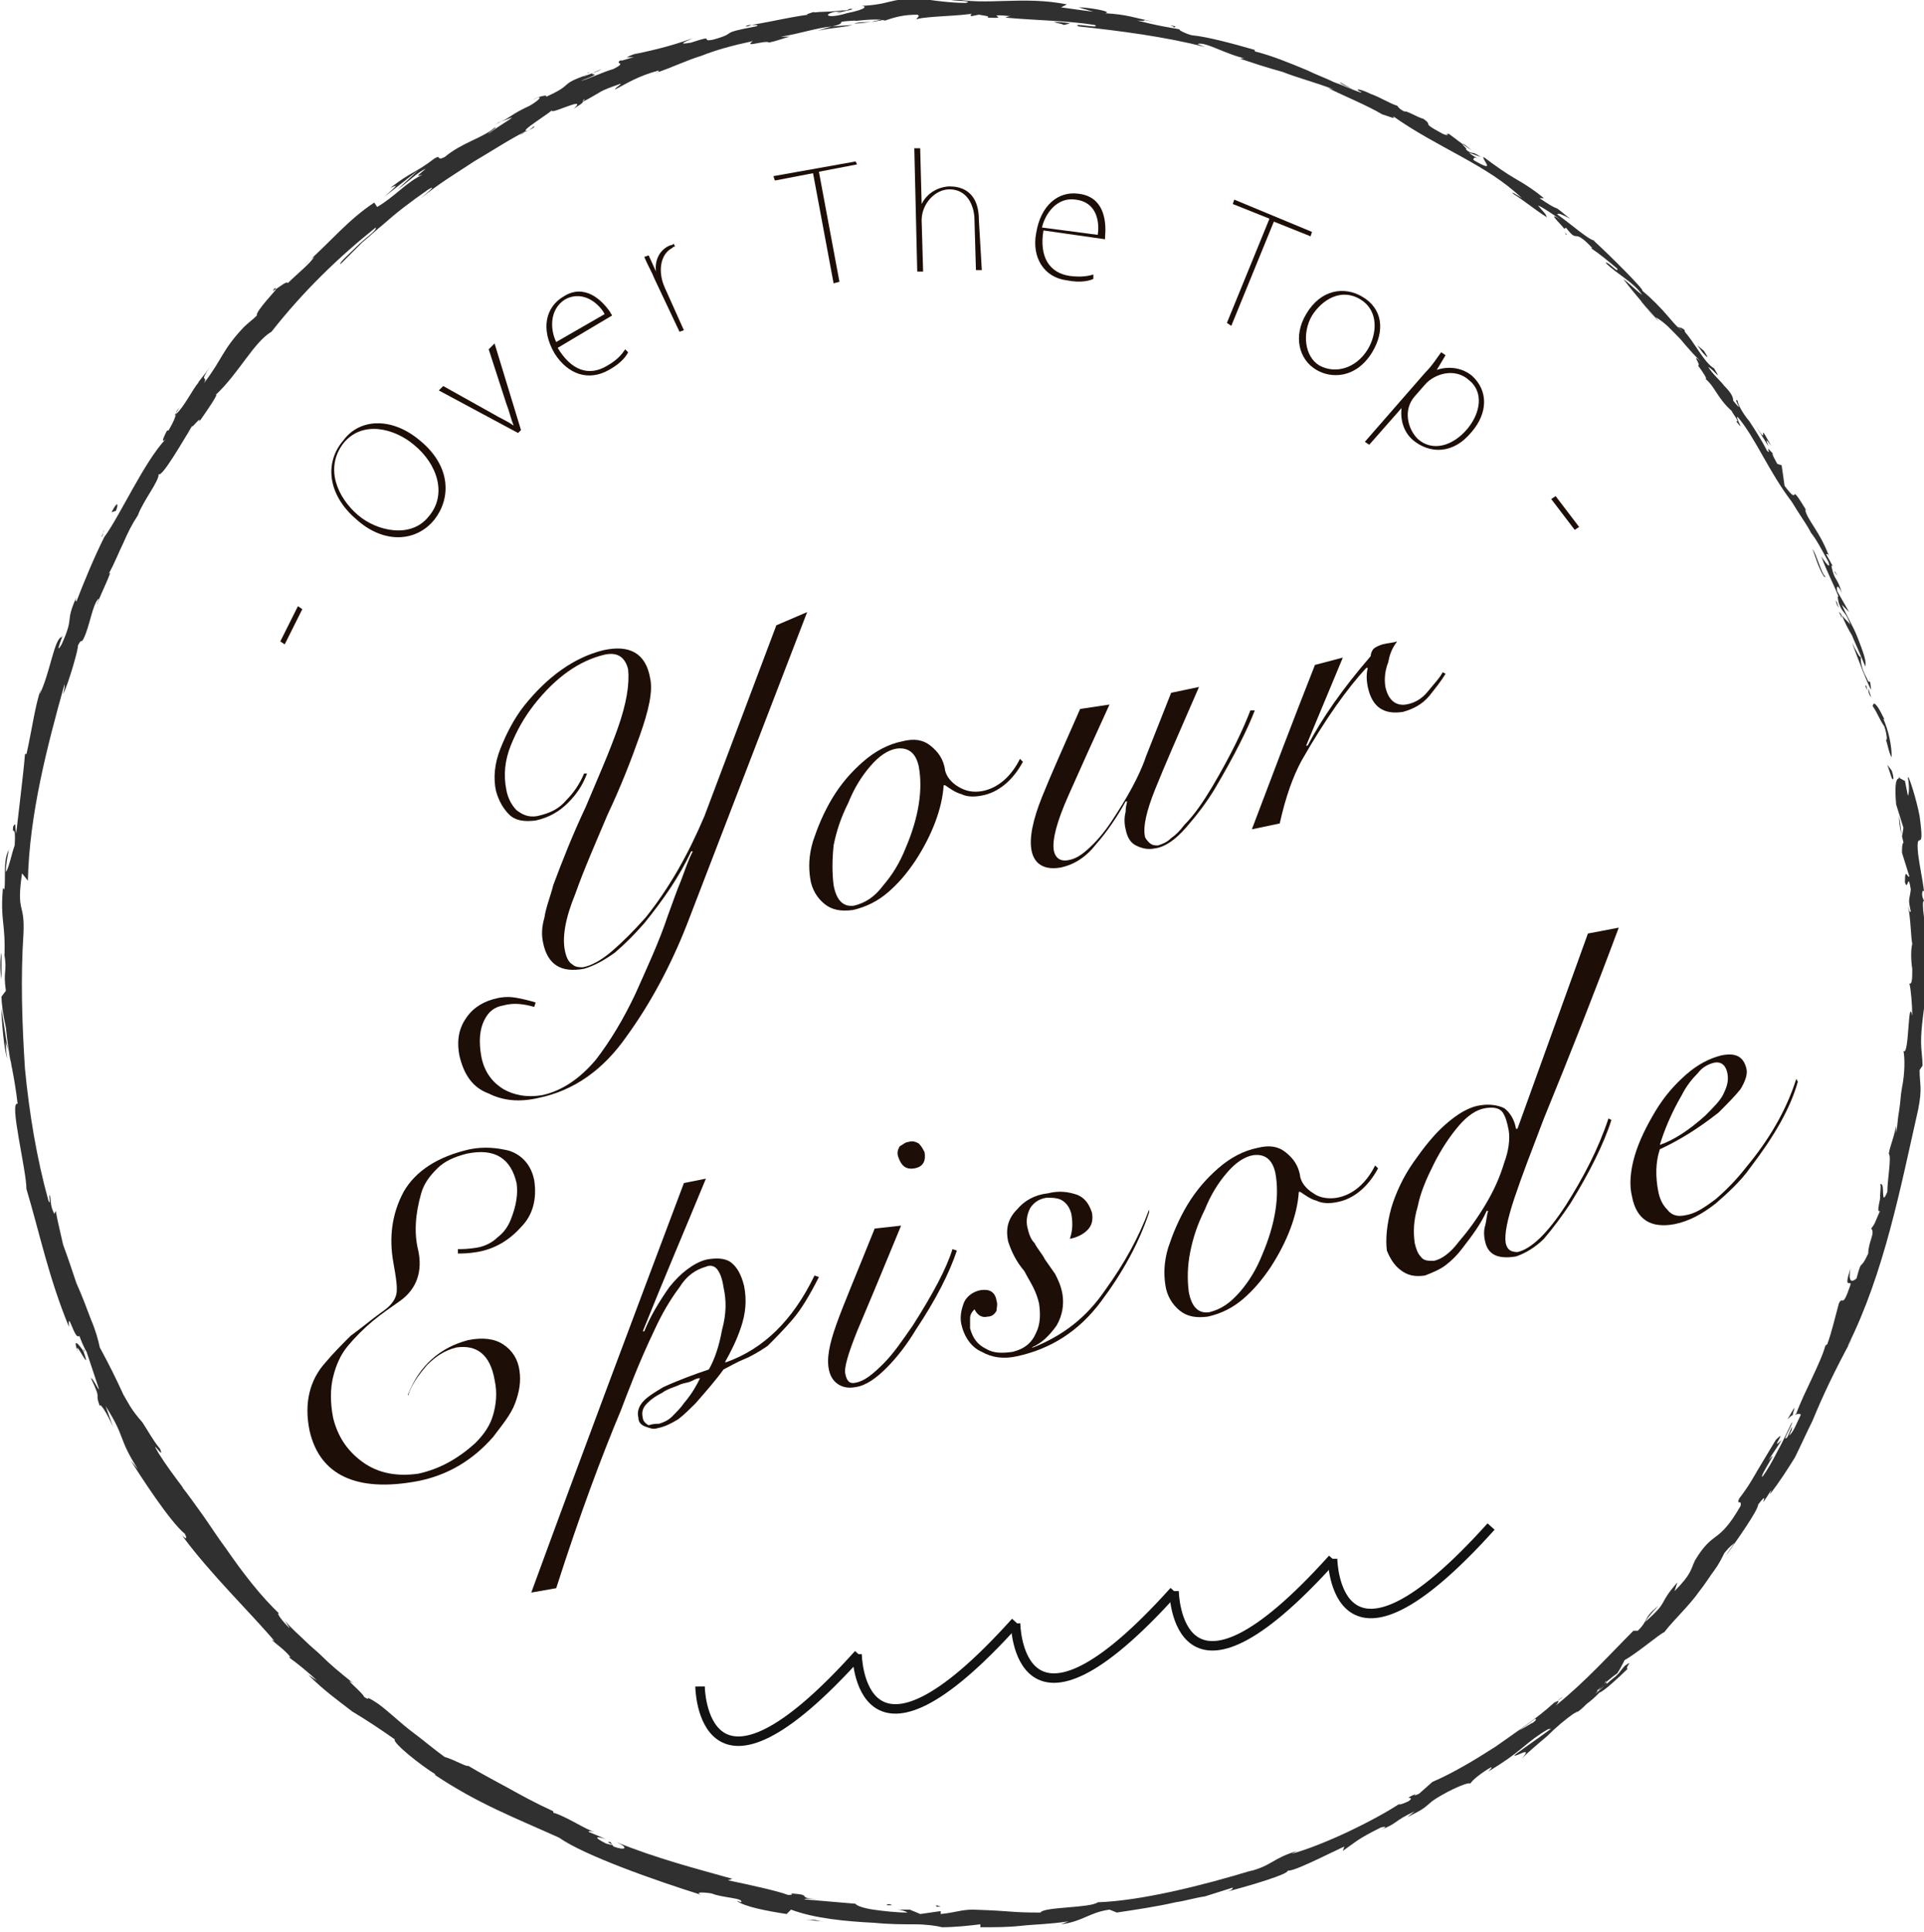 <?xml version="1.0" encoding="utf-8"?>
<!-- Generator: Adobe Illustrator 21.1.0, SVG Export Plug-In . SVG Version: 6.00 Build 0)  -->
<!DOCTYPE svg PUBLIC "-//W3C//DTD SVG 1.1//EN" "http://www.w3.org/Graphics/SVG/1.1/DTD/svg11.dtd">
<svg version="1.1" id="レイヤー_1" xmlns="http://www.w3.org/2000/svg" xmlns:xlink="http://www.w3.org/1999/xlink" x="0px"
	 y="0px" viewBox="0 0 131.1 131.6" style="enable-background:new 0 0 131.1 131.6;" xml:space="preserve">
<style type="text/css">
	.st0{fill:#1D0F08;}
	.st1{fill:#303030;}
	.st2{fill:none;stroke:#121212;stroke-width:0.646;stroke-miterlimit:10;}
</style>
<g>
	<path class="st0" d="M19.1,43.7l1.2-2.4l0.3,0.2l-1.2,2.4L19.1,43.7z"/>
	<path class="st0" d="M28.6,30c2.2,1.8,2.1,4,1,5.4c-1.2,1.5-3.4,1.7-5.3,0c-2-1.7-2.2-3.9-0.9-5.4C24.5,28.5,26.7,28.4,28.6,30z
		 M24.4,35.1c1.3,1.1,3.6,1.6,4.8,0.1c1.3-1.5,0.6-3.6-1-4.9c-1.3-1.1-3.5-1.7-4.8-0.1C22.1,31.9,23,33.9,24.4,35.1z"/>
	<path class="st0" d="M33.7,23.4l1.8,5.9l-0.2,0.2l-5.4-2.9l0.3-0.3l3.4,1.9c0.5,0.3,1,0.5,1.4,0.8l0,0c-0.2-0.5-0.3-1-0.5-1.5
		l-1.2-3.7L33.7,23.4z"/>
	<path class="st0" d="M42.8,24c-0.1,0.2-0.4,0.7-1.3,1.2c-1.4,0.8-2.8,0.3-3.7-1.1c-1-1.7-0.6-3.2,0.6-3.9c1.4-0.9,2.6,0.2,3.2,1.1
		c0,0.1,0.1,0.1,0.1,0.2l-3.7,2.2c0.9,1.5,2.1,2,3.4,1.2c0.7-0.4,1-0.8,1.2-1.1L42.8,24z M41.2,21.4c-0.3-0.6-1.4-1.7-2.7-1
		c-1.1,0.7-1,2.1-0.6,2.9L41.2,21.4z"/>
	<path class="st0" d="M46,16.8c-0.1,0-0.1,0-0.2,0.1c-0.8,0.4-1,1.6-0.5,2.7l1.3,2.9l-0.3,0.1L44.6,19c-0.2-0.5-0.5-1-0.7-1.5
		l0.3-0.1l0.5,1.1l0,0c-0.1-0.7,0.2-1.5,1-1.8c0.1,0,0.1,0,0.2-0.1L46,16.8z"/>
	<path class="st0" d="M58.4,11.2l-2.6,0.5l1.4,7.5l-0.4,0.1l-1.4-7.5l-2.6,0.5l-0.1-0.3l5.6-1L58.4,11.2z"/>
	<path class="st0" d="M66.9,18.4l-0.4,0L66.4,15c0-1-0.5-2.1-1.7-2.1c-1,0-1.9,1-1.9,2.1l0.1,3.5l-0.4,0l-0.2-8.4l0.4,0l0.1,3.8h0
		c0.5-1,1.5-1.2,1.9-1.2c0.5,0,2,0.1,2,2.3L66.9,18.4z"/>
	<path class="st0" d="M74.5,19c-0.2,0.1-0.8,0.3-1.8,0.1c-1.6-0.2-2.4-1.6-2.1-3.2c0.3-1.9,1.5-2.9,2.9-2.7c1.7,0.2,1.9,1.8,1.8,2.9
		c0,0.1,0,0.1,0,0.2l-4.2-0.6c-0.3,1.8,0.4,2.9,1.8,3.1c0.8,0.1,1.3,0,1.6-0.1L74.5,19z M74.8,16c0.1-0.6,0.1-2.2-1.5-2.4
		c-1.3-0.2-2.1,1-2.3,1.9L74.8,16z"/>
	<path class="st0" d="M89.3,16.1l-2.5-1l-2.9,7.1L83.6,22l2.9-7.1l-2.5-1l0.1-0.3l5.3,2.2L89.3,16.1z"/>
	<path class="st0" d="M93.5,24c-1.1,1.8-2.8,1.8-3.8,1.2c-1.2-0.7-1.6-2.3-0.7-3.8c1-1.7,2.6-1.9,3.8-1.2C94.2,21,94.4,22.5,93.5,24
		z M92.7,20.4c-1.3-0.8-2.6,0-3.3,1.1c-0.7,1.2-0.5,2.8,0.5,3.4c1.1,0.6,2.5,0.2,3.3-1.1C93.8,22.8,94,21.2,92.7,20.4z"/>
	<path class="st0" d="M97.9,25.2c0.9-0.3,1.8-0.1,2.4,0.4c1.1,1,1.1,2.5,0,3.8c-1.3,1.6-2.9,1.5-4,0.6c-0.6-0.5-0.9-1.3-0.8-2.2l0,0
		l-2.2,2.5l-0.3-0.2l4.1-4.7c0.5-0.5,0.8-1,1.1-1.4l0.3,0.2L97.9,25.2L97.9,25.2z M96.4,27c-0.8,0.9-0.5,2.2,0.2,2.9
		c1,0.9,2.4,0.5,3.4-0.7c0.9-1.1,1.1-2.5,0.1-3.3c-1-0.9-2.4-0.4-3,0.3L96.4,27z"/>
	<path class="st0" d="M106,33.8l1.6,2.1l-0.3,0.2l-1.6-2.1L106,33.8z"/>
</g>
<g>
	<g>
		<g>
			<g>
				<g>
					<path class="st1" d="M128.9,53c0.1,0.2,0.2,0.1,0-0.5l-0.3-0.4L128.9,53z"/>
					<path class="st1" d="M128.4,49c-0.3-0.6-0.7-1.4-0.8-0.9c0.4,0.6,0.4,0.8,0.8,1.4c0.2,0.6,0.2,1,0.1,0.9
						c0.1,0.2,0.2,0.9,0.4,1.2c0-0.8-0.2-1.8-0.6-2.7C128.2,48.8,128.3,49,128.4,49z"/>
					<path class="st1" d="M92.2,6.1l0.3,0.2C92.4,6.2,92.3,6.2,92.2,6.1z"/>
					<path class="st1" d="M57,0.9c0.3,0,0.4-0.1,0.4-0.1C57.1,0.9,56.9,0.9,57,0.9z"/>
					<path class="st1" d="M50.8,1.8c0.1,0,0.2,0,0.4-0.1C51.1,1.7,50.9,1.7,50.8,1.8z"/>
					<path class="st1" d="M92.2,6.1l-0.9-0.5C91.3,5.7,91.8,5.9,92.2,6.1z"/>
					<path class="st1" d="M125.3,41.7c0.1,0.2,0.2,0.3,0.2,0.5C125.5,42,125.5,41.8,125.3,41.7C125.4,41.7,125.4,41.7,125.3,41.7z"
						/>
					<path class="st1" d="M105.9,14.2l0.2,0.2c0.1,0,0.2,0.1,0.2,0.1L105.9,14.2z"/>
					<path class="st1" d="M114.8,22.5c-0.2-0.2-0.4-0.2-0.5-0.2c0.2,0.1,0.3,0.2,0.5,0.4C114.8,22.7,114.8,22.6,114.8,22.5z"/>
					<path class="st1" d="M125,38.9l0.2,0.3C125.1,39.1,125,39,125,38.9z"/>
					<path class="st1" d="M98.7,9.2c0,0,0-0.1-0.1-0.1C98.6,9.1,98.6,9.2,98.7,9.2z"/>
					<path class="st1" d="M129.7,66.9C129.7,66.9,129.7,66.9,129.7,66.9C129.7,66.8,129.7,66.8,129.7,66.9z"/>
					<path class="st1" d="M129.4,52.9l0,0.2c0,0,0.1,0,0.1,0L129.4,52.9z"/>
					<path class="st1" d="M40,5C40,5,40,5,40,5C40.3,4.9,40.1,4.9,40,5z"/>
					<path class="st1" d="M5.3,92.1c-0.3-1.1,1,1.7,0.4,0C5.8,92.2,4.8,90.7,5.3,92.1z"/>
					<path class="st1" d="M125.3,41.4c-0.1-0.2-0.1-0.3-0.2-0.5C125.1,41.1,125.2,41.3,125.3,41.4z"/>
					<path class="st1" d="M5.8,92.1L5.8,92.1l-0.1-0.2C5.7,92,5.7,92,5.8,92.1z"/>
					<path class="st1" d="M18.6,19.8c0.1,0,0.1-0.1,0.2-0.1C18.8,19.6,18.7,19.6,18.6,19.8z"/>
					<path class="st1" d="M34.1,8.3l-0.4,0.2C33.9,8.4,34,8.3,34.1,8.3z"/>
					<path class="st1" d="M12.3,27.7c-0.2,0.2-0.2,0.3-0.4,0.6c0,0,0.1,0,0.1-0.1C12,28,12.1,27.9,12.3,27.7z"/>
					<path class="st1" d="M6.9,36.6c0,0,0.1-0.1,0.1-0.2c0-0.1,0.1-0.2,0.1-0.3L6.9,36.6z"/>
					<path class="st1" d="M121.8,96.7c0.2-0.2,0.3-0.3,0.4-0.3C122,96.5,122.7,95.1,121.8,96.7z"/>
					<path class="st1" d="M125.4,41.6c-0.1,0-0.1-0.1-0.2-0.3C125.3,41.5,125.3,41.6,125.4,41.6C125.4,41.7,125.4,41.7,125.4,41.6z"
						/>
					<path class="st1" d="M13.3,28.9l-1,1.3C12.6,29.8,12.9,29.4,13.3,28.9z"/>
					<path class="st1" d="M60.4,129.8l0.4,0C60.6,129.7,60.5,129.7,60.4,129.8z"/>
					<path class="st1" d="M9.8,34.3c-0.2,0.2-0.4,0.5-0.6,0.7c0,0.1,0,0.1-0.1,0.2L9.8,34.3z"/>
					<path class="st1" d="M122.2,96.4L122.2,96.4L122.2,96.4z"/>
					<path class="st1" d="M126.1,86.4c-0.5,1.5,0,0.8,0,1.1c-0.6,1.8-0.5,0.7-0.8,1.3c-0.3,1.1-0.5,2-0.8,2.8c-0.1,0-0.1,0.2-0.1,0
						c-0.3,1.2-1.5,3.3-2,4.7c-0.1,0.1-0.1,0.1-0.1,0.1c0.2-0.1,0.4-0.1,0.4,0c-0.3,0.6-0.5,1.2-0.8,1.4c0.2-0.4,0.2-0.4,0.2-0.6
						l-0.3,0.7c-0.5,0.5,0.4-0.9,0.3-1c-0.3,0.6-0.6,1.3-1,2c-0.3,0.6-0.7,1.3-1,1.7c-0.3,0.1,1.3-2.2,0.4-1.1
						c0.3-0.5,0.6-0.9,0.9-1.4c-0.9,0.9,0.5-0.9-0.4,0c-0.6,1-0.9,1.5-1.2,2c-0.3,0.5-0.6,1.1-1.3,2c-0.2,0.5,0.2,0,0.1,0.5
						c-0.8,1.4-1.3,1.8-1.7,2.1c-0.4,0.3-0.8,0.6-1.4,1.6c-0.3,0.6-0.2,0.9-1.4,2.1l0.2-0.6c-1.4,1.6-0.5,1.2-2.2,2.7
						c0.2-0.4,1.1-1.3,0.9-1.1c-1.1,0.9-0.6,0.9-1.4,1.7l-0.3,0c-1.6,1.6-3.3,3.5-5.3,5.1c0.1-0.1,0.4-0.5-0.1-0.2
						c-1.2,1.1-2.6,2-4,3c-1.4,0.9-2.9,1.8-4.3,2.4l-0.9,0.8c-0.2,0.1-0.5,0.2-0.2,0c-1.1,0.5,0,0.1-0.5,0.5
						c-0.6,0.3-0.9,0.3-0.5,0.1c-1.8,1.2-5.3,2.9-7.5,3.5l0.4-0.2c-1.7,0.5-1.7,1-3.3,1.4l0.3-0.1c-3.6,1.1-7.7,2.1-10.6,2.2
						c-0.5,0.4-3.7,0.3-3.9,0.7c-2.2,0-1.6-0.1-4.6-0.2c-0.8,0-1.2,0.2-2.2,0.3l0-0.2l-1.4,0.2c-0.2-0.1-0.5-0.2-0.7-0.3l-0.9,0
						c0.4,0,0.8,0.2,0.7,0.2c-0.7,0-1.6-0.1-2.3-0.2c-0.7-0.1-1.2-0.3-1.2-0.4c-1.2-0.1-2.3-0.2-3.5-0.3c0.1-0.1,0.7,0,1.1,0
						c-1.9-0.1-0.3-0.3-2-0.4c0.2,0.1-0.1,0.1-0.2,0.1c-0.8-0.3-2.7-0.7-4.1-1l0.3-0.1c-2.5-0.7-5.2-1.4-7.9-2.5
						c0.9,0.4,0.6,0.6-0.2,0.3l-0.2-0.3c-0.6-0.1,0.8,0.4-0.3,0.1c-1-0.5-0.6-0.5,0-0.3l-1.2-0.5c0-0.1,0.3,0,0.4,0
						c-0.5-0.1-2-1.1-2.8-1.3l0-0.1c-1.3-0.6-2.2-1.1-3.1-1.6c-0.9-0.5-1.7-0.9-2.7-1.5c-0.1,0.1-0.9-0.4-1.6-0.6
						c-0.7-0.5-1.4-1.1-2.2-1.7c-0.8-0.6-1.5-1.3-2.3-1.9c-1.2-0.8-0.4-0.1-1-0.5c0-0.2-1.6-1.5-0.7-0.9c-1-0.8-1.6-1.3-2.2-1.9
						c-0.3-0.3-0.7-0.6-1.1-1c-0.4-0.4-0.9-0.8-1.4-1.4c0.2,0.3,0.4,0.6,0.3,0.5c-0.4-0.4-0.9-1-0.7-1l0.1,0.1
						c-1.3-1.2-2.6-2.9-3.7-4.5c-0.6-0.8-1.1-1.6-1.6-2.3c-0.5-0.7-1-1.4-1.4-1.9l0.1,0.1c-0.6-0.8-1.2-1.6-1.7-2.4
						c-0.7-1.2,0.5,0.6,0.1-0.3c-0.5-0.6-0.8-1.2-1.2-1.8C8.9,96,8.7,95.5,8.4,95c-0.5-1.1-1-2.1-1.6-3.2c-0.1-0.5-0.3-1.2-0.6-1.9
						c-0.3-0.8-0.6-1.6-1-2.5c-0.3-0.9-0.6-1.8-0.9-2.6c-0.2-0.9-0.4-1.7-0.5-2.3l-0.1,0.2c-0.3-0.6-0.2-0.8-0.3-1.3
						c-0.1,0.1,0.1,0.8-0.1,0.4c-0.8-2.9-1.3-5.9-1.6-9c-0.2-3.1-0.3-6.2-0.1-9.2c0.1-2.2-0.5-1.3-0.1-4.1L1.9,60
						c0.1-4.5,1.3-9.1,2.5-13.4c0,0.3,0,0.3-0.1,0.7c0.4-0.8,1.1-3.3,1-3.3c0.3-0.6,0.2-0.1,0.4-0.5c0.4-0.8,0.6-2.3,1-2.7
						c0.1-0.1-0.1,0.3-0.1,0.4c0.2-0.6,1.2-2.6,0.8-2.1c0.4-0.7,0.7-1.5,1-2.1c0.3-0.7,0.6-1.3,1-1.9c0.3-0.9,1.5-2.4,1.4-2.8
						c0.2,0.3,1.7-2.3,2.3-3.3c-0.1,0.3,0.6-0.7,0.5-0.3c0.7-1,1.3-1.9,1.1-1.8c1.6-1.5,2.6-3.6,3.8-4.3c2.2-2.8,4.6-5.1,7.1-7.1
						c0.1,0.2-0.7,0.7-1.3,1.3c-0.6,0.6-1.2,1.1-1.1,1.2c0.5-0.5,1-1,1.5-1.5c0.5-0.4,0.9-0.8,1.4-1.2c0.9-0.8,1.8-1.5,3.1-2.4
						c0.7-0.4-0.3,0.4-0.5,0.6c1.2-1,2.4-1.7,3.6-2.5c1.2-0.7,2.4-1.5,3.6-2.1c0,0-0.2,0.2-0.5,0.3c0.5-0.3,1.1-0.5,1-0.6l-0.4,0.3
						c-0.9,0.2,1.7-1.3,1.7-1.5c-0.7,0.7,2.5-1,1.4,0c0.3-0.2,0.7-0.4,0.6-0.5C39.8,6.7,40,6.7,39.6,7c1.7-0.9,1-0.7,2.7-1.3
						c0,0.1-0.3,0.2-0.4,0.4c0.8-0.4,1.5-0.9,3-1.3c-0.1,0.1,0.1,0.1-0.3,0.2c1.2-0.4,2.2-0.9,3.2-1.2c1-0.4,2.1-0.7,3.5-1
						c-0.7,0.5,0.9-0.1,1.1,0.1c0.5-0.1,1-0.3,1.4-0.4l-0.6,0c1.3-0.2,2.4-0.6,3.5-0.7C56.3,1.9,56,2,55.7,2.1
						c0.8-0.2,1.6-0.2,2.4-0.4l-1.4,0.1c1.3-0.3-0.2-0.3,1.6-0.4c-0.3,0.1,1.3-0.2,2,0l0,0C60.9,1.2,61.5,1,62.5,1
						c0.3,0.1-0.2,0.3,0,0.3c0.6-0.2,3-0.2,3.9-0.4c-0.3,0-0.3,0.2-0.2,0.2L66.7,1c0.6,0.1,0.7,0.1,0.6,0.2c1.8,0.1-0.6-0.3,1.6-0.1
						c-0.2,0-0.1,0-0.4,0.1c2.2,0.2,4.2,0.2,6.1,0.5c0.5,0.3-1.7-0.2-1.1,0.1c2.8,0.3,5.9,0.7,8.6,1.4l-0.5-0.2
						c0.5-0.2,1.9,0.7,3.3,1c-0.3-0.1-0.5,0.1-0.4,0c0.9,0.3,1.8,0.6,2.9,0.9c1,0.4,2.2,0.7,3.5,1.2l-0.4-0.1c1,0.5,2.7,1.2,3.7,1.8
						c0.4,0.1,1,0.4,0.7,0.1c3.1,2.2,6.4,3.3,8.8,5.6c-0.3-0.2-0.8-0.5-0.6-0.3c0.8,0.5,1.5,1.1,2.3,1.6c-0.1-0.3-0.2-0.3-0.6-0.8
						c0.3,0.1,1,0.6,1.6,1c-1.1-0.7-0.1,0.2,0.2,0.6c0-0.1,0.1,0,0.1-0.1c0.9,1.2,0.4-0.1,1.8,1.4l-0.1,0c0.6,0.4,1.2,0.9,1.8,1.4
						c0.1,0.4-0.6-0.5-0.8-0.4c0.8,0.8,1.9,1.3,2.5,2.2c-0.4-0.3-0.9-0.8-1.3-1.1c0.7,0.9,0.8,1,1.3,1.6l-0.1-0.1
						c0.4,0.5,0.9,1,1.3,1.5c-0.1-0.1-0.2-0.3-0.3-0.4c0.7,0.4,1.1,0.9,1.7,1.5c0.5,0.6,1.1,1.3,1.8,1.9c-1.4-1.3-0.3-0.1-0.6-0.1
						c0.3,0.4,0.7,1,0.5,0.9c0.7,0.6,0.8,1.3,1.8,2.2c0,0.1,0.6,0.8,0.3,0.7c0.7,0.9-0.1-0.3,0.1-0.3c1.2,1.4,2.1,3.7,3.7,5.8
						c0.6,1,1,1.5,1.3,2.1c0.4,0.5,0.7,1.1,1.2,2c0.2,0.7-0.5-0.4-0.5-0.4c0.4,1.1,0.8,1.8,1.2,2.8c-0.1-0.2-0.1,0,0,0.4
						c0.3,0.8,0.4,0.4,0.8,1.5c-0.1-0.2-0.3-0.3-0.6-0.7c0.2,0.5,0.4,0.9,0.7,1.4c0.2,0.5,0.4,0.9,0.6,1.4c0,0.3-0.4-0.5-0.6-0.9
						c0.4,1.1,1.1,2.9,1.3,3.2l-0.1-0.8c0.1,0.4-0.1,0.3-0.2,0c-0.5-0.9-0.4-1.4-0.4-1.5l0.3,0.7c0.1-0.4-0.2-1.1-0.5-1.9
						c-0.3-0.8-0.8-1.6-1.1-2.3l0.5,0.5l-0.8-1.4c-0.1-0.3,0-0.6,0.3,0.1c-0.3-1.1-0.5-0.8-0.7-1.8c0-0.1,0-0.1,0.1,0l-0.5-0.9
						c0.1,0.2,0.1-0.2,0.3,0.4c-0.6-1.8-1.6-2.7-1.7-3.4l0.1,0.1c-1.4-2.3-0.3-0.1-1.5-1.7l-0.2-1.4l-0.3-0.1
						c-0.1-0.2-0.4-0.7-0.3-0.7c-0.7-0.8,0,0.2-0.4-0.2c-0.3-0.6-0.8-1.4-1.2-2c-0.5-0.6-0.8-1.2-0.8-1.4c-0.4-0.3,0.6,1.1-0.3,0
						c0-0.3-0.2-0.6-0.6-1c-0.3-0.4-0.8-0.8-1.1-1.3c0.4,0.2,1,1.1,0.4,0.1c-0.7-0.4-1.4-1.9-2.1-2.6c-0.1,0.1-0.5-0.3-1-0.9
						c-0.5-0.6-1.2-1.3-1.8-1.8c0.2,0-2.2-2.4-3.3-3.4l0.1,0c-0.4,0-1.6-1.1-2.6-1.8c0.1-0.1,0.3,0,0.9,0.3
						c-0.3-0.2-0.6-0.5-0.9-0.7c-0.3-0.1-0.6-0.3-1.2-0.7l0.3,0c-0.6-0.5-1.2-0.9-1.9-1.3c-0.7-0.4-1.4-0.9-2.2-1.5
						c-0.2,0.1,1,1.2-0.7,0.2c0-0.1,0-0.3,0.5,0c-0.2-0.1-0.6-0.3-0.8-0.5l0.8,0.3c-0.7-0.5-0.5-0.1-1-0.5c0.1-0.1-0.4-0.4-0.2-0.4
						c0.2,0.1,0.5,0.4,0.7,0.5c-0.7-0.4-1.4-1-1.7-1.2c0,0.1-0.1,0.2-0.6-0.1c-1.3-0.7-0.4-0.4-1.1-0.9c-0.4-0.1-1.2-0.6-1.3-0.5
						c-0.4-0.2-0.4-0.3-0.5-0.4c-0.4-0.1-1.2-0.6-1.8-0.8c-0.6-0.3-1.1-0.4-0.8-0.2l0.2,0.1c0,0-0.1,0-0.1,0c0,0,0,0,0,0l0,0
						c-0.6-0.2-1.2-0.5-1.8-0.7c-0.6-0.3-1.2-0.5-1.8-0.8c-1.2-0.5-2.4-1-3.6-1.3l0-0.1c-1.4-0.4-3.2-0.9-4.3-1
						c-0.4-0.1-1-0.4-0.8-0.4c-1.1-0.2-1.3-0.2-2.9-0.6c1.2,0.1-0.4-0.2,1.2,0.1c-1.5-0.3-1.8-0.5-3.4-0.6c0.6-0.1-1.1-0.4-1.8-0.4
						l1,0.3c-0.8-0.1-1.5-0.2-2.2-0.3l0.4-0.2c-3-0.6-5.5,0.1-7.8-0.4c-0.8,0.2,1.7,0.1,0.9,0.3c-1.4,0-2.9-0.3-3.3-0.3
						c-1.9,0-1.8,0.4-3.8,0.5c0.3,0,0.5,0.2-1,0.5C56.4,1.3,56,1,56.9,0.8c0.3,0,0.5,0,0.5,0c0.4-0.1,1-0.2,0.5-0.2l-0.2,0.1
						c-0.4,0-1,0.1-1.5,0.1c-0.5,0-0.9,0.1-0.7,0c-1,0.3-0.4,0.2,0.4,0.1C54,1.1,53,1.4,51.2,1.7c0.3,0,0.6,0,0.3,0.1
						c-2.7,0.5-1.1,0.4-2.9,0.9c-1,0.2,0.3-0.4-1.5,0.2c-1.1,0.2-0.3-0.1,0.1-0.3c-1.6,0.6-3.1,0.9-4,1.1l0.8-0.3
						c-0.5,0.2-0.9,0.3-1.3,0.5c0.2,0,0.4,0,0.5,0c-0.5,0.1-0.9,0.3-0.9,0.2c-0.5,0.3,0.5,0.1-0.5,0.6c-0.7,0.2-2,0.8-2.2,0.8
						c2.1-0.8-0.3-0.1,1.4-0.8c-0.3,0.2-0.7,0.3-1.2,0.5c-0.1,0,0.1-0.1,0.2-0.1c-2,0.7-0.8,0.6-2.8,1.5c0.2-0.2-0.6,0-0.9,0.2
						c0.8-0.4,0.5,0-0.2,0.4c-1.3,0.6-1.3,0.8-2,1.1l0.8-0.3c-0.2,0.2-0.8,0.5-1.6,1.1c-0.1,0,0.7-0.5,0.4-0.4c-0.8,0.7-2.2,1-3.4,2
						c-0.6,0.3-0.2-0.2-0.7,0.1c-1.3,1-1.6,0.9-3,2c0.5-0.2,0.6-0.3-0.4,0.6l2.3-1.8l-1.4,1.3c0.7-0.5,1.4-1.2,1.9-1.4
						c-0.7,0.6-0.6,0.5-0.2,0.4c-1.1,0.5-1.9,1.5-3.1,2.2l-0.2-0.3c-1.8,1.2-2.8,2.5-4.8,4.3c0.2-0.2,0.4-0.4,0.7-0.6
						c-0.2,0.4-1.2,1.2-1.8,1.8c0-0.2-0.5,0.2-0.8,0.4c0.1,0-1.4,1.5-1.3,1.8c-0.3,0.3-0.6,0.5-0.9,0.8c-1.5,1.6-1.4,2.1-2.7,3.8
						c0.3-0.6-0.4,0.1,0.4-1.1c-0.4,0.6-0.8,1-0.8,1.1c-0.3,0.3-1,1.7-1.5,2.1c-0.1,0.3-0.1,0.4-0.5,1.1c-0.1,0.1-0.1,0-0.1,0
						c0,0-0.6,1.1-0.1,0.6c-1.5,1.6-3.1,5.2-4.2,6.7c-0.7,1.4-1.4,3.1-1.9,4.4c0-0.1-0.1,0,0-0.3c-0.8,1.8-0.1,1.2-1,3.2
						c-0.6,1,0.3-1.1,0-0.5c-0.5,0.1-0.8,2.5-1.5,3.9l0.1-0.4c-0.4,1.1-0.6,2.7-1,4.5c0,0,0-0.1-0.1,0c-0.1,1.3-0.4,3.6-0.6,5.4
						c-0.1-0.6,0-0.8-0.2-0.5C0.8,57,1.1,56,1,57.6c-0.2,0.5-0.4,1.6-0.6,1.8c0-0.5,0.1-1,0.2-1.5c-0.4,0.7-0.2,1.9-0.3,2.7
						l-0.1-0.1c-0.2,2.3,0.2,2.3,0.1,4.8L0.3,65c0.2,1.3-0.1,1.1,0.1,2.5l-0.3,0.4c0,0.4,0.1,1.2,0.3,2.1c0.1,0.9,0.2,1.8,0.4,2.6
						c-0.3-0.9-0.5-2.7-0.7-3.9c0,0.9,0.2,3,0.4,3.4c-0.1-0.4-0.1-0.8-0.1-1.1c0.3,1.1,0.6,2.5,0.8,4.2c-0.6-0.2,0.6,4.5,0.6,5.8
						c0.9,3,1.5,6,2.9,9.4c-0.1-1.3,0.4,1,0.7,0.6c0.3,0.8,0.5,1.1,0.5,1.1l0.8,2.4c0.2,0.6-0.4-0.7-0.5-0.6
						c0.8,1.7,0.2,0.8,0.6,1.9c0-0.3,0.5,0.5,0.9,1.4l-0.5-1.4c1.4,2.2,0.8,2.1,2.2,4.3l-0.5-0.6c0.7,1.1,2.7,4.2,3.7,5
						c0.1,0.2,0.2,0.5-0.2,0.1c1.9,2.6,4.7,5.3,6.3,7.2l-0.2-0.1c0.4,0.4,0.8,0.6,1.3,1.2c-0.1,0-0.2-0.1,0,0.1
						c0.3,0.2,1.3,1,1.8,1.5l-0.6-0.4c1.1,1.1,2.1,1.8,3,2.5c1,0.6,1.9,1.2,2.9,1.9c-0.2,0.2,1.8,1.8,2.8,2.4l-0.1,0
						c3,2,5.4,2.9,8.5,4.3c1.7,1.2,6.5,2.9,9.7,3.9c-0.5-0.2,0.1-0.2,0.7-0.1c0.7,0.3,2.2,0.3,2,0.6l-0.3-0.1
						c0.5,0.4,2.1,0.7,3.4,0.9l0.3-0.3c1.6,0.6,3.7,0.8,5.7,0.9c1,0.1,1.9,0.1,2.7,0.1c0.8,0,1.5,0.1,1.9,0.2c0.8,0,1.8-0.1,2.6-0.2
						l0,0.2c1.1,0,1.9,0,2.8-0.1c0.9-0.1,1.9-0.1,3.2-0.3l-0.5,0.2c1.5-0.2,1.9-0.8,3.3-1l0.5,0.2c1.3-0.2,2.7-0.4,4-0.7
						c0.7-0.1,1.3-0.3,2-0.4c0.6-0.2,1.3-0.4,1.9-0.6c0,0.1-0.1,0.2-0.5,0.3c1.2-0.3,4.7-1.3,4.2-1.5c0.1,0.3,2.6-1,3.9-1.6
						l-0.1,0.3c1-0.7,1-0.8,2.6-1.6c0.4-0.1,0.4,0-0.1,0.2c1.3-0.5,0.9-0.6,2.4-1.3l-0.5,0.4c1.2-0.6,1.1-0.6,1.7-1.1
						c0.7-0.5,2.3-1.3,2.6-1.2c0.1-0.2,0.7-0.7,1.4-1.1c0.1,0-0.1,0.2-0.2,0.3c1-0.6,1.7-1.1,2.3-1.6c0.6-0.5,1.1-0.9,1.8-1.3
						c0.1,0,0.2,0,0.3-0.1c-1.5,1.1-2.7,1.9-2.6,1.9c0.1,0.1,1.3-0.7,0.5,0.2c0.4-0.4,1.1-1,1.7-1.5c0.6-0.6,1.3-1.2,1.9-1.6
						c0.1,0,0.1-0.1,0.2-0.1l-0.1,0.1c0.3-0.2,0.5-0.4,0.7-0.6c0.4-0.3,0.6-0.5,0.9-0.8c0.2,0,1.4-1.1,1.9-1.6
						c-0.2-0.1,0.5-0.7-0.2-0.2c0.1-0.1-0.1,0.1-0.4,0.5c-0.1,0.1-0.2,0.2-0.2,0.2c0,0,0,0,0,0c-0.4,0.3-0.8,0.7-1.4,1.2
						c0.4-0.5,0.8-0.9,1.5-1.4c0.2-0.3,0.4-0.7,0.5-0.9c0.9-0.5,2.4-1.8,2.7-1.9c0.7-0.9,1.7-1.8,2.4-2.8c0.4-0.5,0.7-1,1-1.4
						c0.3-0.4,0.5-0.8,0.7-1.2c0.4-0.5,0.5-0.5,0.7-0.7c-0.2,0.3-0.5,0.7-0.6,0.9c0.7-1,2.2-3.1,2.2-3.5c1-1.3-0.3,0.9,0.9-1
						l-0.1,0.3c0.7-0.9,1.2-1.7,1.7-2.5c0.4-0.8,0.8-1.7,1.2-2.5c0.7-1.7,1.5-3.4,2.7-5.6c-0.2,0.3-0.2,0.4-0.3,0.5
						c2.5-5,3.6-10.8,4.8-16.1c0.3-1.5,0.1-1.7,0.1-2.7l0.2-0.3c0-0.5-0.1-1.1-0.1-1.6c0-1.1,0.2-2.1,0.3-3.2
						c0.1-0.5,0.1-1.1,0.2-1.7c0-0.6,0-1.3-0.1-2l-0.1,0.4c0-0.5,0-1.3-0.1-2c-0.1-0.7-0.1-1.2,0-1.1c0-0.1-0.2-0.3-0.1-0.7l0.1,0
						c-0.1-0.8-0.3-1.7-0.4-2.5c-0.2-2,0.5,0.3,0.1-2.6c-0.2-1.1-0.8-3-0.8-2.6c0.1,0.4,0.1,1.1,0,1.2l-0.2-1
						c-0.3-0.1-0.8-0.8-0.6,1.6l0.5,1.6l-0.1,0.6c-0.1-0.5-0.1-0.9-0.2-1.4c0,0.8,0.2,1.3,0.3,1.8c-0.1,0.1-0.1,0.4-0.1,0.7l0.5,1.6
						c-0.1,0.2-0.3-0.7-0.3,0.4c0.2,0.7,0.2-0.8,0.4,0.5c-0.1,0.8-0.2,0.6,0,1.5c-0.1,0.1-0.1-0.1-0.2-0.4c0.2,0.8,0.2,2.2,0.3,2.6
						c-0.1,0.4-0.1,1.1,0,1.7c0,0.6,0,1.1-0.2,1c0.1,0.3,0.2,1.5,0.2,2.2c-0.3-1.4-0.2,2.8-0.6,2.4c0.1,0.5,0.1,1.5-0.1,2.5
						c-0.1,0.5-0.1,1-0.2,1.6c-0.1,0.5-0.1,1-0.2,1.5c0-0.1,0-0.3,0-0.5c-0.2,1-0.4,1.3-0.5,1.9c0.2,0.2-0.1,1.8-0.1,2.6
						c-0.5,1.2-0.1-0.8-0.5-0.5c0.1,0,0,0.5,0,1c-0.1,0.5-0.2,0.9,0,0.8c-0.4,0.9-0.3,0.8-0.6,1.2c0.3,0.3-0.2,0.9-0.2,1.7
						c-0.6,1.3-0.4,0.2-0.8,1.7C125.8,87.7,126.1,86.4,126.1,86.4z M105.9,116.1L105.9,116.1c0.2-0.2,0.4-0.4,0.6-0.5
						C106.4,115.7,106.2,115.8,105.9,116.1z M103.5,117.9c0.3-0.2,0.7-0.5,1.1-0.8c0.1,0,0.1,0.1-0.2,0.3
						C104.5,117.3,103.9,117.7,103.5,117.9z M109.4,114.8c-0.4,0.3-0.5,0.4-0.6,0.4c0.2-0.2,0.4-0.3,0.6-0.6c0,0,0,0,0-0.1
						C109.5,114.7,109.5,114.7,109.4,114.8z"/>
					<path class="st1" d="M109.9,114.1c0-0.1,0.1-0.1,0.1-0.1c-0.1,0.1-0.2,0.1-0.2,0.2c0,0.1-0.1,0.1-0.1,0.2
						C109.8,114.2,109.9,114.1,109.9,114.1z"/>
					<path class="st1" d="M92.6,6.3L92.6,6.3C92.6,6.3,92.6,6.4,92.6,6.3C92.6,6.4,92.6,6.4,92.6,6.3z"/>
					<polygon class="st1" points="63.8,129.8 63.8,129.9 64.1,129.9 					"/>
					<path class="st1" d="M106.6,15.8c0,0,0.1,0.1,0.1,0.2C106.8,16,106.7,15.9,106.6,15.8z"/>
					<path class="st1" d="M112,20.8l0.7,0.8C112.4,21.3,112.2,21,112,20.8z"/>
					<path class="st1" d="M115.6,25.1c0.1,0,0.1,0,0.1,0l0,0L115.6,25.1z"/>
					<path class="st1" d="M35.1,9.2c-0.1,0-0.1,0.1-0.2,0.1C34.5,9.6,34.8,9.4,35.1,9.2z"/>
					<path class="st1" d="M60.2,1.3c-0.3,0.1-0.6,0.1-0.8,0.2C59.9,1.4,60.2,1.4,60.2,1.3z"/>
					<path class="st1" d="M13.4,28.7L13.4,28.7c0,0-0.1,0.1-0.1,0.1L13.4,28.7z"/>
					<path class="st1" d="M58.2,1.6c0.5,0,0.9-0.1,1.2-0.1C59,1.5,58.5,1.5,58.2,1.6z"/>
					<path class="st1" d="M127,46.4l0.1,0.3c0,0,0,0,0,0L127,46.4z"/>
					<path class="st1" d="M127.1,46.7l0.1,0.3C127.2,46.8,127.2,46.7,127.1,46.7z"/>
					<path class="st1" d="M127.5,47.5l-0.2-0.6C127.3,47.2,127.4,47.4,127.5,47.5z"/>
					<path class="st1" d="M124.5,39.4L124.5,39.4C124.4,39.4,124.4,39.4,124.5,39.4z"/>
					<path class="st1" d="M123.5,37.4c0.2,0.5,0.4,1.3,0.8,1.9l0.1,0C124.1,39.1,123.8,37.8,123.5,37.4z"/>
					<path class="st1" d="M119.5,28.8c0.3,0.5,0.7,1.1,1,1.6c-0.1-0.3-0.3-0.7,0.2,0C119.5,28.2,120.8,30.9,119.5,28.8z"/>
					<path class="st1" d="M116,24c0.7,0.8,0.1-0.1,0.1-0.1C115.6,23.5,115.5,23.3,116,24z"/>
					<path class="st1" d="M80,1.9l0.1-0.1C79.3,1.6,80.1,1.8,80,1.9z"/>
					<path class="st1" d="M71.8,1.5c0.3,0.1,0.5,0.1,0.7,0.2l0.4-0.1C72.5,1.5,72.1,1.5,71.8,1.5z"/>
					<polygon class="st1" points="67,0 67.4,0 66,0 					"/>
					<path class="st1" d="M7.6,34.9l0.3-0.1C8.1,34.3,8,34.1,7.6,34.9z"/>
					<path class="st1" d="M0.1,64.9C0,65.3,0,66.2,0.1,66.7C0.1,66,0.1,65.3,0.1,64.9z"/>
					<path class="st1" d="M55.5,130.8l-0.6,0c0.4,0,0.8,0.1,1.2,0.1C55.8,130.9,55.6,130.8,55.5,130.8z"/>
				</g>
			</g>
		</g>
	</g>
</g>
<g>
	<path class="st0" d="M55,41.7L46.8,63c-1.1,2.8-2.5,5.4-4.1,7.6c-1.6,2.3-3.6,3.7-6,4.2c-1.3,0.3-2.4,0.2-3.4-0.3
		c-1.1-0.4-1.7-1.3-2-2.6c-0.2-1.1,0-1.9,0.5-2.6c0.5-0.7,1.2-1.1,2.1-1.3c0.5-0.1,0.9-0.1,1.4,0c0.5,0.1,0.9,0.2,1.2,0.3l-0.1,0.3
		c-0.7-0.2-1.4-0.3-2.1-0.1c-0.6,0.1-1,0.4-1.3,1c-0.3,0.6-0.4,1.4-0.2,2.5c0.2,1,0.7,1.7,1.5,2.2c0.7,0.4,1.6,0.6,2.7,0.4
		c1.3-0.3,2.5-1.1,3.6-2.4c1-1.3,1.9-2.8,2.7-4.5c0.8-1.8,1.6-3.5,2.2-5.3c0.3-0.8,0.6-1.7,0.9-2.4c0.3-0.8,0.5-1.4,0.8-2l-0.1,0
		c-0.8,1.7-1.9,3.3-3.2,4.9c-0.7,0.8-1.3,1.4-2,2c-0.7,0.5-1.4,0.9-2.1,1.1c-1.6,0.3-2.5-0.3-2.8-1.8c-0.1-0.5-0.1-1,0.1-1.7
		c0.1-0.7,0.4-1.4,0.6-2.2c0.6-1.6,1.3-3.4,2.2-5.3c0.8-1.9,1.6-3.7,2.2-5.4c0.6-1.7,0.8-3,0.7-4c-0.2-0.8-0.7-1.2-1.6-1
		c-1.7,0.4-3.3,1.5-4.8,3.4c-0.7,0.9-1.2,1.8-1.6,2.8c-0.4,1-0.5,2-0.3,3c0.1,0.6,0.4,1.1,0.7,1.4c0.4,0.3,0.8,0.5,1.4,0.4
		c0.9-0.2,1.5-0.5,2-1.1c0.5-0.5,0.9-1.1,1.2-1.8l0.2,0c-0.3,0.8-0.7,1.4-1.3,2c-0.6,0.6-1.3,1-2.2,1.2c-0.8,0.1-1.4,0-1.8-0.4
		c-0.4-0.4-0.7-0.9-0.9-1.6c-0.2-0.9-0.1-1.9,0.3-2.9c0.4-1,0.9-2,1.6-2.9c1.6-2,3.4-3.3,5.4-3.8c1.8-0.4,2.9,0.2,3.2,1.9
		c0.2,0.9-0.1,2.2-0.7,3.9c-0.6,1.7-1.3,3.5-2.2,5.4c-0.8,1.9-1.6,3.7-2.2,5.4c-0.7,1.7-0.9,3-0.7,3.9c0.1,0.5,0.3,0.8,0.5,0.9
		c0.2,0.2,0.5,0.2,0.7,0.2c0.6-0.1,1.3-0.5,2-1.1c0.7-0.6,1.5-1.4,2.3-2.3c1.6-2,2.9-4.3,4-6.9l4.9-13L55,41.7z"/>
	<path class="st0" d="M69.7,51.9c-0.7,1.3-1.7,2.1-2.8,2.3c-0.5,0.1-1,0.1-1.4-0.1c-0.4-0.1-0.8-0.4-1.1-0.6l-0.1,0
		c-0.1,1.6-0.8,3.4-1.9,5.1c-0.6,0.9-1.2,1.6-1.9,2.2c-0.7,0.6-1.5,1-2.4,1.2c-0.8,0.1-1.4,0-1.9-0.4c-0.5-0.4-0.9-1-1-1.8
		c-0.1-0.7-0.1-1.5,0.2-2.5c0.3-0.9,0.7-1.9,1.3-2.9c0.6-1,1.3-1.8,2.1-2.5c0.8-0.7,1.7-1.2,2.7-1.4c0.8-0.2,1.4-0.1,1.9,0.3
		c0.5,0.4,0.9,0.9,1,1.7c0.1,0.4,0.4,0.8,0.9,1.1c0.5,0.3,1,0.4,1.6,0.3c1.1-0.2,2-1,2.6-2.2L69.7,51.9z M56.8,60.3
		c0.2,1.1,0.7,1.5,1.4,1.4c0.8-0.2,1.4-0.6,2-1.4c0.6-0.7,1.1-1.5,1.5-2.5c0.9-2.1,1.2-4,0.9-5.6c-0.2-0.9-0.7-1.3-1.5-1.2
		c-0.6,0.1-1.2,0.5-1.8,1.2c-0.6,0.7-1.1,1.5-1.5,2.5c-0.5,1-0.8,1.9-1,2.9C56.7,58.6,56.7,59.5,56.8,60.3z"/>
	<path class="st0" d="M75.6,48c-1.1,2.4-2,4.4-2.8,6.2c-0.8,1.8-1.1,3-1,3.7c0.1,0.6,0.5,0.8,1,0.7c0.6-0.1,1.1-0.5,1.7-1.1
		c0.6-0.6,1.1-1.3,1.6-2.1c1.1-1.7,1.7-3,2-3.9l1.7-4.3l1.9-0.4c-1.4,3.2-2.4,5.5-3,7c-0.6,1.5-0.8,2.5-0.7,3.1
		c0,0.2,0.2,0.4,0.3,0.5c0.2,0.2,0.4,0.2,0.6,0.2c0.3-0.1,0.6-0.2,0.9-0.5c0.3-0.2,0.6-0.5,0.9-0.9c0.7-0.7,1.3-1.6,1.9-2.6
		c1.3-2.2,2.1-3.9,2.6-5.2l0.3,0c-0.5,1.3-1.4,3.1-2.7,5.3c-0.6,1-1.3,1.9-2,2.7c-0.7,0.8-1.4,1.3-2.1,1.4c-0.5,0.1-0.9,0-1.3-0.2
		c-0.4-0.2-0.6-0.6-0.7-1.1c-0.1-0.4-0.1-0.8,0-1.2c0-0.4,0.1-0.6,0.1-0.7l-0.1,0c-0.6,1.1-1.3,2.1-2,2.9c-0.7,0.9-1.5,1.4-2.4,1.6
		c-1.1,0.2-1.8-0.2-2-1.1c-0.2-0.9,0.1-2.2,0.7-3.7c0.6-1.5,1.5-3.5,2.6-6L75.6,48z"/>
	<path class="st0" d="M91.5,44.8l-2.5,6l0.1,0c1-1.9,2.4-3.9,4.3-6.1c0-0.2,0.1-0.4,0.2-0.5c0.1-0.1,0.3-0.2,0.6-0.3
		c0.4-0.1,0.7-0.1,1-0.2c-0.3,0.4-0.5,0.8-0.6,1.4c-0.2,0.5-0.3,1.1-0.2,1.7c0.2,0.9,0.7,1.3,1.4,1.2c0.6-0.1,1.1-0.4,1.5-0.9
		c0.4-0.5,0.8-0.9,1-1.3l0.2,0.1c-0.3,0.5-0.7,1-1.1,1.5c-0.5,0.6-1.1,0.9-1.8,1.1c-1.3,0.2-2.1-0.3-2.4-1.7c-0.1-0.5-0.1-0.9,0-1.3
		l-0.1,0c-1.3,1.4-2.8,3.5-4.4,6.3c-0.6,1.1-1.1,2.5-1.5,4.3l-1.9,0.4c1.4-3.7,2.8-7.4,4.3-11.2L91.5,44.8z"/>
	<path class="st0" d="M27.8,95c0.8-2,2.2-3.2,4.1-3.7c1-0.2,1.8-0.1,2.4,0.3c0.6,0.4,1,1,1.1,1.8c0.1,0.7,0,1.4-0.3,2.2
		c-0.3,0.8-0.9,1.5-1.5,2.3c-1.4,1.6-3.1,2.6-5.1,3c-4.2,0.8-6.7-0.4-7.4-3.4c-0.4-1.9,0-3.5,1.1-4.7c0.5-0.6,1.1-1.2,1.7-1.8
		c0.7-0.5,1.4-1.1,2.1-1.6c0.6-0.4,0.9-0.8,1-1.2c0.1-0.4,0-1.1-0.2-2.2c-0.3-1.7-0.1-3.3,0.7-4.8c0.8-1.4,2.3-2.4,4.5-2.9
		c1-0.2,1.9-0.1,2.7,0.1c0.9,0.3,1.5,1,1.7,2c0.2,1.3-0.1,2.4-0.9,3.2c-0.8,0.9-1.8,1.5-3,1.7c-0.6,0.1-1,0.1-1.3,0.1l0-0.3
		c0.3,0,0.7,0,1.3-0.1c0.6-0.1,1.1-0.4,1.4-0.7c0.4-0.3,0.7-0.7,0.9-1.2c0.4-1,0.5-1.8,0.4-2.5c-0.4-1.7-1.5-2.4-3.4-2
		c-0.8,0.2-1.5,0.5-2,1c-0.5,0.5-0.9,1-1.1,1.7c-0.4,1.4-0.5,2.7-0.2,3.9c0.3,1.4-0.1,2.6-1.2,3.4c-0.7,0.5-1.3,0.9-1.9,1.4
		c-0.6,0.5-1.2,1.1-1.7,1.7c-0.5,0.6-0.8,1.3-1,2.1c-0.2,0.8-0.2,1.8,0,2.8c0.3,1.2,0.9,2.2,2,3c1.1,0.8,2.4,1,3.8,0.8
		c1.4-0.3,2.7-1,3.9-2.1c0.6-0.6,1-1.2,1.2-1.9c0.2-0.7,0.3-1.5,0.1-2.4c-0.3-1.7-1.2-2.4-2.6-2.2c-0.8,0.2-1.4,0.6-2,1.2
		c-0.6,0.7-1.1,1.4-1.3,2.1L27.8,95z"/>
	<path class="st0" d="M48.1,80.3c-1.4,3.4-2.9,6.9-4.3,10.4l0.1,0c0.4-1,1-2,1.7-3c0.4-0.5,0.8-0.9,1.2-1.2c0.4-0.3,0.9-0.6,1.4-0.7
		c0.6-0.1,1.2-0.1,1.6,0.2c0.4,0.3,0.7,0.8,0.9,1.6c0.2,1,0.1,1.9-0.2,2.8c-0.3,0.9-0.7,1.7-1.1,2.4l0.1,0c2.5-0.9,4.5-2.8,6-5.9
		l0.3,0.1c-0.6,1.2-1.2,2.2-1.8,2.9c-0.6,0.7-1.2,1.3-1.7,1.8c-0.6,0.4-1.1,0.7-1.6,0.9c-0.5,0.2-1,0.5-1.4,0.7
		c-0.5,0.7-1.2,1.5-1.9,2.3c-0.4,0.4-0.8,0.8-1.2,1.1c-0.5,0.3-0.9,0.5-1.4,0.6c-0.3,0.1-0.5,0-0.8-0.1c-0.3-0.1-0.5-0.3-0.5-0.6
		c-0.1-0.4,0-0.8,0.4-1.2c0.3-0.3,0.8-0.6,1.3-0.9c1.1-0.5,2.2-0.9,3.1-1.2c0.4-0.7,0.7-1.6,0.9-2.7c0.3-1.1,0.3-2,0.1-2.9
		c-0.1-0.7-0.3-1.1-0.5-1.3c-0.2-0.2-0.5-0.2-0.7-0.1c-0.7,0.2-1.3,0.6-1.8,1.4c-0.6,0.8-1.2,1.8-1.7,2.9c-1.1,2.3-1.8,4.2-2.3,5.5
		c-1.3,3.1-2.8,7.1-4.4,12.1l-1.7,0.3c3.4-9.3,6.9-18.6,10.4-27.9L48.1,80.3z M44.9,97c0.3-0.1,0.6-0.2,0.9-0.5
		c0.3-0.3,0.6-0.6,0.8-0.9c0.6-0.7,0.9-1.3,1.1-1.7l-0.1,0c-0.1,0-0.3,0.1-0.5,0.2c-0.2,0.1-0.4,0.1-0.7,0.2
		c-0.4,0.2-0.9,0.3-1.3,0.6c-0.4,0.2-0.7,0.4-1,0.7c-0.3,0.3-0.4,0.6-0.3,1c0,0.2,0.2,0.4,0.4,0.5C44.5,97,44.7,97,44.9,97z"/>
	<path class="st0" d="M61.4,83.5c-1.4,3.4-2.4,5.8-3,7.2c-0.6,1.5-0.9,2.5-0.8,2.9c0.1,0.5,0.3,0.7,0.7,0.6c0.6-0.1,1.2-0.6,1.9-1.3
		c0.7-0.7,1.3-1.6,2-2.6c1.4-2.2,2.3-3.9,2.7-5.2l0.3,0.1c-0.5,1.5-1.4,3.3-2.8,5.4c-0.6,1-1.3,1.9-2,2.6c-0.7,0.7-1.4,1.2-2.1,1.3
		c-0.5,0.1-0.9,0-1.2-0.2c-0.3-0.2-0.5-0.5-0.6-0.9c-0.2-0.8,0-1.8,0.5-3.2c0.5-1.4,1.4-3.5,2.6-6.5L61.4,83.5z M61.9,77.8
		c0.3-0.1,0.5,0,0.7,0.1c0.2,0.2,0.3,0.4,0.4,0.6c0.1,0.6-0.1,1-0.7,1.1c-0.6,0.1-0.9-0.2-1.1-0.8c-0.1-0.3,0-0.5,0.1-0.7
		C61.5,78,61.7,77.8,61.9,77.8z"/>
	<path class="st0" d="M78.3,82.6c-0.7,2.1-1.8,4.1-3.3,6.1c-1.5,2-3.4,3.2-5.7,3.7c-0.9,0.2-1.7,0.1-2.4-0.3c-0.7-0.3-1.2-1-1.4-1.9
		c-0.1-0.5,0-1,0.2-1.5c0.2-0.4,0.6-0.7,1.1-0.8c0.6-0.1,1,0.1,1.1,0.7c0.1,0.3,0,0.5,0,0.7c-0.1,0.2-0.3,0.4-0.6,0.4
		c-0.4,0.1-0.7-0.1-0.9-0.5c-0.2,0.2-0.3,0.4-0.3,0.6c0,0.2,0,0.5,0,0.7c0.2,0.7,0.5,1.1,1.1,1.4c0.5,0.3,1.1,0.3,1.8,0.2
		c0.8-0.2,1.3-0.6,1.6-1.3c0.3-0.6,0.3-1.3,0.2-2c-0.1-0.4-0.2-0.7-0.4-1.1c-0.2-0.4-0.4-0.7-0.6-1.1c-0.6-0.7-0.9-1.4-1.1-2
		c-0.2-0.9,0-1.6,0.6-2.2c0.5-0.6,1.2-1,2.1-1.1c0.8-0.2,1.4-0.1,2,0.1c0.5,0.2,0.8,0.6,1,1.2c0.1,0.5,0,0.9-0.3,1.2
		c-0.3,0.3-0.7,0.5-1.2,0.6c0.2-0.6,0.2-1.1,0.1-1.7c-0.1-0.4-0.3-0.7-0.6-0.9c-0.3-0.2-0.7-0.2-1.1-0.2c-0.6,0.1-0.9,0.4-1.1,0.7
		c-0.2,0.4-0.3,0.8-0.2,1.3c0.1,0.4,0.2,0.8,0.5,1.1c0.2,0.4,0.5,0.7,0.7,1.1c0.2,0.3,0.5,0.7,0.7,1c0.2,0.4,0.4,0.8,0.5,1.4
		c0.1,0.7,0,1.4-0.4,2.1c-0.5,0.7-1,1.2-1.7,1.5l0.1,0c2-0.8,3.6-2,4.9-3.9c1.3-1.8,2.3-3.6,3-5.5L78.3,82.6z"/>
	<path class="st0" d="M93.9,79.6c-0.7,1.3-1.7,2.1-2.8,2.3c-0.5,0.1-1,0.1-1.4-0.1c-0.4-0.1-0.8-0.4-1.1-0.6l-0.1,0
		c-0.1,1.6-0.8,3.4-1.9,5.1c-0.6,0.9-1.2,1.6-1.9,2.2c-0.7,0.6-1.5,1-2.4,1.2c-0.8,0.1-1.4,0-1.9-0.4c-0.5-0.4-0.9-1-1-1.8
		c-0.1-0.7-0.1-1.5,0.2-2.5c0.3-0.9,0.7-1.9,1.3-2.9c0.6-1,1.3-1.8,2.1-2.5c0.8-0.7,1.7-1.2,2.7-1.4c0.8-0.2,1.4-0.1,1.9,0.3
		c0.5,0.4,0.9,0.9,1,1.7c0.1,0.4,0.4,0.8,0.9,1.1c0.4,0.3,1,0.4,1.6,0.3c1.1-0.2,2-1,2.6-2.2L93.9,79.6z M81,88
		c0.2,1.1,0.7,1.5,1.4,1.4c0.8-0.2,1.4-0.6,2.1-1.4c0.6-0.7,1.1-1.5,1.5-2.5c0.9-2.1,1.2-4,0.9-5.6c-0.2-0.9-0.7-1.3-1.5-1.2
		c-0.6,0.1-1.2,0.5-1.8,1.2c-0.6,0.7-1.1,1.5-1.5,2.5c-0.5,1-0.8,1.9-1,2.9C80.9,86.3,80.9,87.2,81,88z"/>
	<path class="st0" d="M110.3,63.2c-1.6,4.3-3.3,8.6-5.1,13c-0.8,2.1-1.5,3.9-2,5.4c-0.5,1.5-0.7,2.5-0.6,3.1
		c0.1,0.4,0.3,0.6,0.8,0.6c0.9-0.2,2-1.2,3.3-3.2c1.2-1.9,2.2-3.8,2.9-5.9l0.2,0.1c-0.5,1.6-1.5,3.6-2.8,5.7
		c-0.6,0.9-1.2,1.7-1.8,2.4c-0.6,0.6-1.3,1-1.9,1.2c-1.2,0.2-1.9-0.1-2.1-1c-0.1-0.4-0.1-0.8,0-1.1c0.1-0.4,0.1-0.7,0.2-1l-0.1,0
		c-0.4,0.9-1,1.7-1.7,2.6c-0.3,0.4-0.7,0.8-1.1,1.1c-0.4,0.3-0.9,0.5-1.4,0.7c-0.7,0.1-1.2,0-1.7-0.4c-0.4-0.3-0.7-0.8-0.9-1.3
		c-0.1-0.8,0-1.8,0.3-2.9c0.3-1,0.8-2.1,1.5-3.1c0.7-1,1.4-1.9,2.2-2.6c0.8-0.7,1.6-1.2,2.4-1.3c0.6-0.1,1.2,0,1.6,0.2
		c0.4,0.3,0.7,0.8,0.8,1.4l0.1,0l4.8-13.3L110.3,63.2z M102.8,77c-0.1-0.5-0.2-0.9-0.4-1.2c-0.2-0.3-0.6-0.4-1.2-0.3
		c-0.6,0.1-1.2,0.5-1.8,1.2c-0.6,0.7-1.2,1.6-1.7,2.6c-0.5,1-0.9,1.9-1.1,2.9c-0.3,1-0.3,1.8-0.2,2.5c0.1,0.4,0.2,0.7,0.4,0.9
		c0.2,0.3,0.5,0.3,0.9,0.3c0.5-0.1,1.1-0.5,1.7-1.3c0.6-0.7,1.2-1.5,1.8-2.5c0.6-1,1-1.9,1.3-2.9C102.8,78.4,102.9,77.6,102.8,77
		L102.8,77z"/>
	<path class="st0" d="M122.5,73.7c-0.5,1.8-1.6,3.7-3.2,5.8c-0.7,1-1.6,1.8-2.4,2.5c-0.9,0.7-1.8,1.2-2.8,1.4
		c-1.6,0.3-2.6-0.3-2.9-1.9c-0.2-0.8-0.1-1.8,0.2-2.8c0.3-1,0.8-2,1.4-3c0.6-1,1.3-1.8,2.1-2.5c0.8-0.7,1.6-1.1,2.4-1.3
		c1-0.2,1.5,0.1,1.7,0.9c0.1,0.4-0.1,0.9-0.4,1.4c-0.4,0.5-0.9,1-1.5,1.6c-1.4,1.1-2.7,1.9-4,2.5c-0.3,0.9-0.3,1.9-0.1,2.9
		c0.1,0.5,0.3,0.9,0.6,1.2c0.3,0.4,0.7,0.5,1.2,0.4c0.7-0.1,1.3-0.5,2.1-1.1c0.7-0.6,1.4-1.3,2.1-2.2c1.5-1.8,2.7-3.8,3.4-6
		L122.5,73.7z M117.7,73.1c-0.1-0.5-0.4-0.8-0.9-0.7c-0.4,0.1-0.8,0.3-1.1,0.7c-0.4,0.4-0.8,0.9-1.1,1.5c-0.7,1.2-1.2,2.4-1.5,3.4
		c0.9-0.3,2-1,3.1-2c0.5-0.5,1-1,1.2-1.4C117.7,74,117.8,73.6,117.7,73.1z"/>
</g>
<g>
	<path class="st2" d="M47.7,114.9c0,0,0.1,9.7,10.8-2.2"/>
	<path class="st2" d="M58.4,112.7c0,0,0.1,9.7,10.8-2.2"/>
	<path class="st2" d="M69.2,110.6c0,0,0.1,9.7,10.8-2.2"/>
	<path class="st2" d="M80,108.4c0,0,0.1,9.7,10.8-2.2"/>
	<path class="st2" d="M90.8,106.2c0,0,0.1,9.7,10.8-2.2"/>
</g>
</svg>
